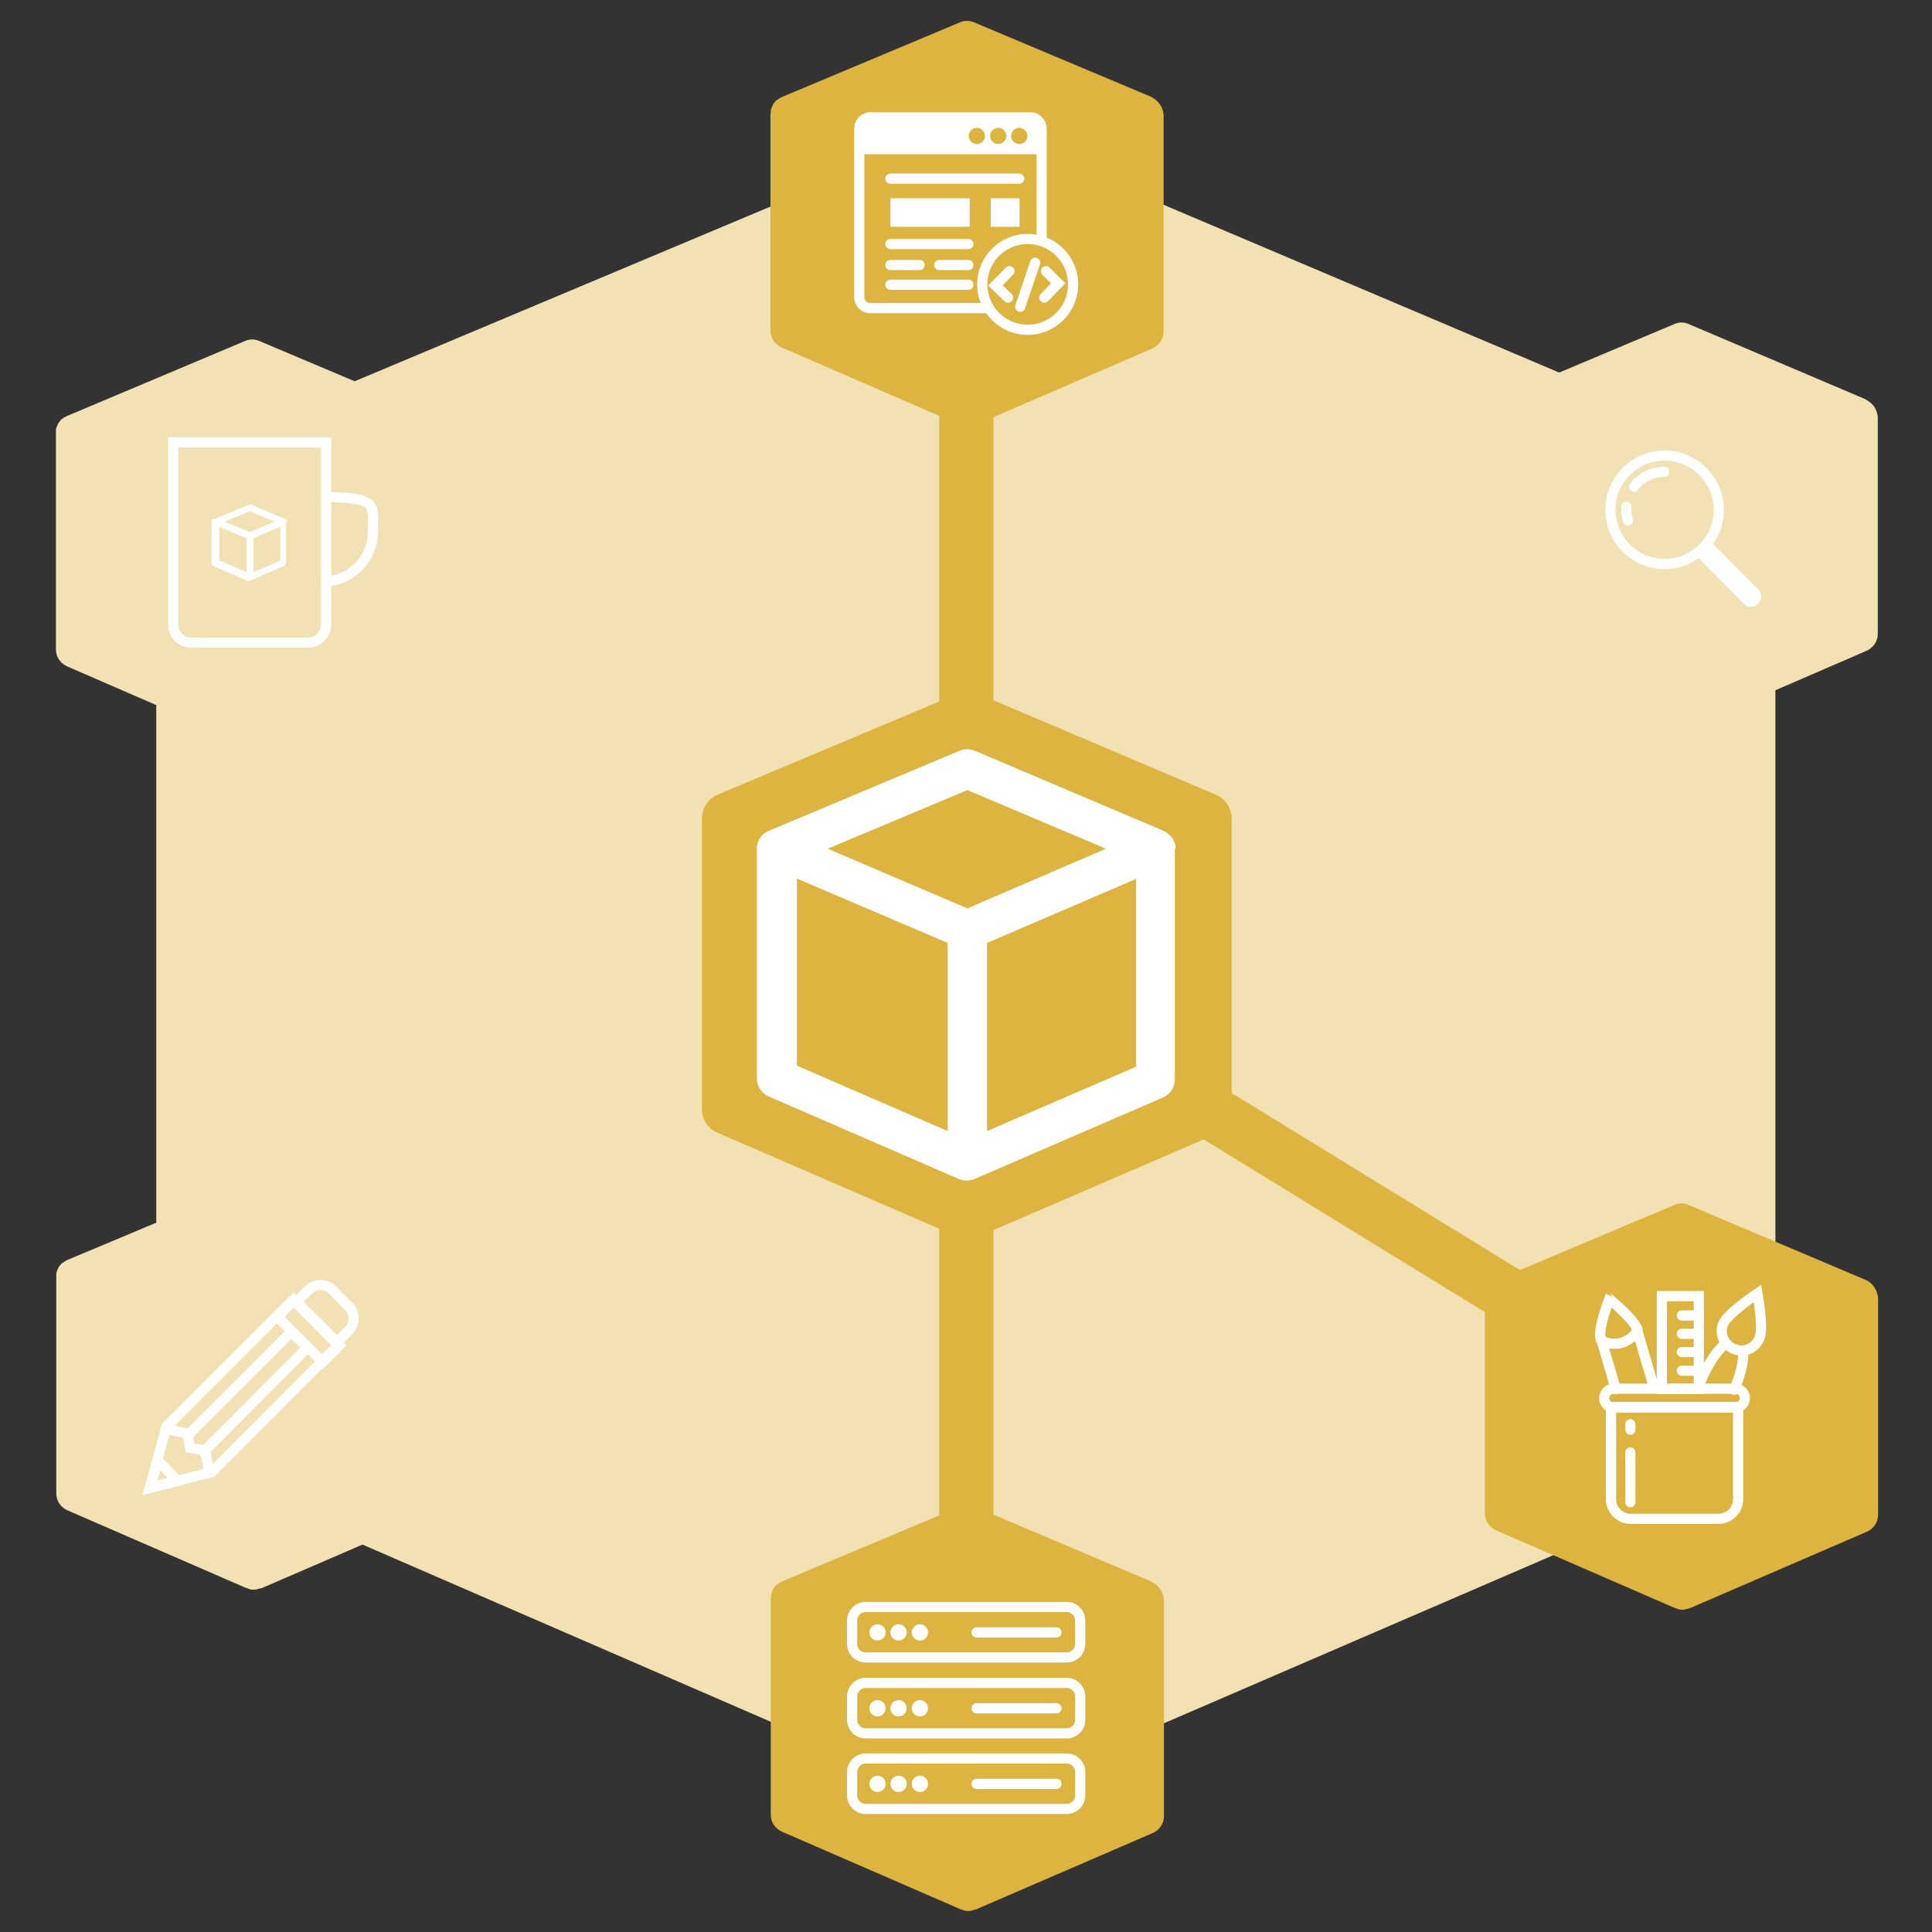 <?xml version="1.0" encoding="UTF-8"?>
<!-- Generator: Adobe Illustrator 26.2.1, SVG Export Plug-In . SVG Version: 6.00 Build 0)  -->
<svg xmlns="http://www.w3.org/2000/svg" xmlns:xlink="http://www.w3.org/1999/xlink" version="1.1" id="Layer_1" x="0px" y="0px" viewBox="0 0 570 570" style="enable-background:new 0 0 570 570;" xml:space="preserve">
<rect x="0" y="0" width="570" height="570" fill="#333333" stroke="none"/>
<style type="text/css">
	.st0{fill:#F2E1B3;}
	.st1{fill:#DEB440;}
	.st2{fill:#FFFFFF;}
	.st3{fill:none;stroke:#FFFFFF;stroke-width:3;stroke-linecap:round;stroke-miterlimit:10;}
	.st4{fill:none;stroke:#FFFFFF;stroke-width:6;stroke-linecap:round;stroke-miterlimit:10;}
	.st5{fill:none;stroke:#FFFFFF;stroke-width:3;stroke-linecap:round;stroke-miterlimit:10;}
</style>
<path class="st0" d="M513.9,133.2c-0.2-0.1-0.3-0.2-0.5-0.3s-0.5-0.3-0.7-0.4c-0.6-0.4-1.3-0.7-2-1c-0.2-0.1-0.3-0.2-0.5-0.3  L294.9,39.9c-5.6-2.4-11.9-2.4-17.5,0L60.1,131.2c-0.2,0.1-0.3,0.2-0.5,0.3c-0.6,0.3-1.2,0.6-1.8,0.9c-0.3,0.2-0.7,0.4-1,0.6  c-0.1,0.1-0.3,0.1-0.4,0.2c-0.5,0.3-0.9,0.7-1.3,1c-0.3,0.2-0.5,0.4-0.8,0.6c-0.8,0.7-1.5,1.3-2.2,2.1c-0.1,0.2-0.3,0.3-0.4,0.5  c-0.5,0.6-1,1.2-1.5,1.9c-0.2,0.3-0.4,0.6-0.6,0.9c-0.3,0.6-0.7,1.1-1,1.7c-0.2,0.4-0.3,0.7-0.5,1.1c-0.3,0.6-0.5,1.2-0.7,1.8  c-0.1,0.4-0.3,0.7-0.4,1.1c-0.2,0.6-0.3,1.3-0.5,2c-0.1,0.3-0.1,0.7-0.2,1c-0.1,0.9-0.2,1.9-0.2,2.8c0,0.1,0,0.2,0,0.3v262.6  c0,9,5.3,17.1,13.6,20.6L277,529.5c0.2,0.1,0.4,0.1,0.6,0.2c1.1,0.4,2.1,0.7,3.2,1c0.4,0.1,0.7,0.2,1.1,0.2c1.3,0.3,2.7,0.4,4,0.4  s2.7-0.1,4-0.4c0.4-0.1,0.7-0.2,1.1-0.3c1.1-0.2,2.1-0.6,3.2-1c0.2-0.1,0.4-0.1,0.6-0.2l215.4-93c8.2-3.6,13.6-11.7,13.6-20.6V151.9  C524,144.4,520.2,137.3,513.9,133.2z"></path>
<path class="st0" d="M129.8,372.3l-0.1-0.1l-0.2-0.1l-0.5-0.2l-0.1-0.1l-52.3-22.1c-1.4-0.6-2.9-0.6-4.2,0l-52.7,22.1l-0.1,0.1  l-0.4,0.2l-0.2,0.1l-0.1,0.1c-0.1,0.1-0.2,0.2-0.3,0.2l-0.2,0.1c-0.2,0.2-0.4,0.3-0.5,0.5l-0.1,0.1c-0.1,0.1-0.2,0.3-0.4,0.5  c-0.1,0.1-0.1,0.1-0.1,0.2l-0.2,0.4c0,0.1-0.1,0.2-0.1,0.3c-0.1,0.1-0.1,0.3-0.2,0.4l-0.1,0.3c0,0.2-0.1,0.3-0.1,0.5s0,0.2,0,0.3  s0,0.5,0,0.7v0.1l0,0v63.7c0,2.2,1.3,4.1,3.3,5l52.7,22.9h0.1c0.3,0.1,0.5,0.2,0.8,0.3l0.3,0.1c0.3,0.1,0.7,0.1,1,0.1s0.7,0,1-0.1  l0.3-0.1c0.3-0.1,0.5-0.1,0.8-0.2h0.2l52.3-22.6c2-0.9,3.3-2.8,3.3-5v-64C132.3,375,131.3,373.3,129.8,372.3z"></path>
<path class="st1" d="M551.3,378.1l-0.1-0.1l-0.2-0.1c-0.2-0.1-0.3-0.2-0.5-0.2l-0.1-0.1l-52.2-22.1c-1.4-0.6-2.9-0.6-4.2,0  l-52.7,22.2l-0.1,0.1l-0.5,0.2l-0.2,0.1l-0.1,0.1c-0.1,0.1-0.2,0.2-0.3,0.2l-0.2,0.1c-0.2,0.2-0.4,0.3-0.5,0.5l-0.1,0.1  c-0.1,0.1-0.2,0.3-0.4,0.5l-0.1,0.2c-0.1,0.1-0.2,0.3-0.2,0.4l-0.1,0.3c-0.1,0.1-0.1,0.3-0.2,0.4c0,0.1-0.1,0.2-0.1,0.3  c0,0.2-0.1,0.3-0.1,0.5c0,0.1,0,0.2,0,0.3c0,0.2,0,0.5,0,0.7c0,0,0,0,0,0.1l0,0v63.7c0,2.2,1.3,4.1,3.3,5l52.7,22.9h0.1  c0.3,0.1,0.5,0.2,0.8,0.3l0.3,0.1c0.3,0.1,0.7,0.1,1,0.1s0.7,0,1-0.1l0.3-0.1c0.3-0.1,0.5-0.1,0.8-0.2h0.1l52.3-22.6  c2-0.9,3.3-2.8,3.3-5v-64C553.8,380.8,552.9,379.1,551.3,378.1z"></path>
<path class="st0" d="M551.3,118.4L551.3,118.4l-0.3-0.2c-0.2-0.1-0.3-0.2-0.5-0.3l-0.1-0.1l-52.2-22.2c-1.4-0.6-2.9-0.6-4.2,0  l-52.7,22.2l-0.1,0.1c-0.2,0.1-0.3,0.1-0.5,0.2c-0.1,0-0.2,0.1-0.2,0.1l-0.1,0.1c-0.1,0.1-0.2,0.2-0.3,0.2l-0.2,0.1  c-0.2,0.2-0.4,0.3-0.5,0.5l-0.1,0.1c-0.1,0.1-0.2,0.3-0.4,0.5l-0.1,0.2c-0.1,0.1-0.2,0.3-0.2,0.4l-0.1,0.3c-0.1,0.1-0.1,0.3-0.2,0.4  c0,0.1-0.1,0.2-0.1,0.3c0,0.2-0.1,0.3-0.1,0.5c0,0.1,0,0.2,0,0.3c0,0.2,0,0.5,0,0.7c0,0,0,0,0,0.1l0,0v63.7c0,2.2,1.3,4.1,3.3,5  l52.7,22.9h0.1c0.3,0.1,0.5,0.2,0.8,0.3l0.3,0.1c0.3,0.1,0.7,0.1,1,0.1s0.7,0,1-0.1l0.3-0.1c0.3-0.1,0.5-0.1,0.8-0.2h0.1l52.2-22.6  c2-0.9,3.3-2.8,3.3-5v-64C553.8,121.1,552.9,119.4,551.3,118.4z"></path>
<path class="st0" d="M129.7,123.2l-0.1-0.1l-0.2-0.1c-0.2-0.1-0.3-0.2-0.5-0.2l-0.1-0.1l-52.3-22.1c-1.4-0.6-2.9-0.6-4.2,0  l-52.7,22.2c0,0-0.1,0-0.1,0.1c-0.2,0.1-0.3,0.1-0.4,0.2l-0.2,0.1h-0.1c-0.1,0.1-0.2,0.2-0.3,0.3l-0.2,0.1c-0.2,0.2-0.4,0.3-0.5,0.5  l-0.1,0.1c-0.1,0.2-0.2,0.3-0.4,0.5s-0.1,0.2-0.1,0.2l-0.2,0.4c0,0.1-0.1,0.2-0.1,0.3c-0.1,0.1-0.1,0.3-0.2,0.4l-0.1,0.3  c0,0.2-0.1,0.3-0.1,0.5s0,0.2,0,0.3s0,0.4,0,0.7v0.1l0,0v63.7c0,2.2,1.3,4.1,3.3,5l52.7,22.9l0.1,0.1c0.3,0.1,0.5,0.2,0.8,0.3  l0.3,0.1c0.3,0.1,0.7,0.1,1,0.1s0.7,0,1-0.1l0.3-0.1c0.3-0.1,0.5-0.1,0.8-0.3H77l52.3-22.6c2-0.9,3.3-2.8,3.3-5v-64  C132.2,125.9,131.2,124.2,129.7,123.2z"></path>
<path class="st1" d="M340.6,29.2l-0.1-0.1l-0.2-0.1c-0.2-0.1-0.3-0.2-0.5-0.3l-0.1-0.1l-52.3-22c-1.4-0.6-2.9-0.6-4.2,0l-52.7,22.1  l-0.1,0.1L230,29l-0.2,0.1l-0.1,0.1c-0.1,0.1-0.2,0.2-0.3,0.2l-0.2,0.1c-0.2,0.2-0.4,0.3-0.5,0.5l-0.1,0.1c-0.1,0.1-0.2,0.3-0.4,0.5  l-0.1,0.2c-0.1,0.1-0.2,0.3-0.2,0.4s-0.1,0.2-0.1,0.3s-0.1,0.3-0.2,0.4l-0.1,0.3c0,0.2-0.1,0.3-0.1,0.5s0,0.2,0,0.3  c0,0.2-0.1,0.5-0.1,0.7v0.1l0,0v63.7c0,2.2,1.3,4.1,3.3,5l52.7,22.9h0.1c0.3,0.1,0.5,0.2,0.8,0.3l0.3,0.1c0.3,0.1,0.7,0.1,1,0.1  s0.7,0,1-0.1l0.3-0.1c0.3-0.1,0.5-0.1,0.8-0.2l0.1-0.1l52.3-22.6c2-0.9,3.3-2.8,3.3-5v-64C343.1,31.9,342.1,30.2,340.6,29.2z"></path>
<rect x="262.7" y="58.5" class="st2" width="23.4" height="8.4"></rect>
<path class="st3" d="M291.7,90.9h-35c-1.8,0-3.2-1.5-3.2-3.3V37.9c0-1.8,1.5-3.3,3.3-3.3H304c1.8,0,3.3,1.5,3.3,3.3l0,0v33"></path>
<path class="st2" d="M303.9,34.7h-47.1c-1.8,0-3.3,1.5-3.3,3.3v7.5h53.8V38C307.3,36.1,305.8,34.6,303.9,34.7  C304,34.6,304,34.6,303.9,34.7z M288.2,42.5c-1.3,0-2.4-1.1-2.4-2.4c0-1.3,1.1-2.4,2.4-2.4s2.4,1.1,2.4,2.4l0,0  C290.6,41.4,289.6,42.5,288.2,42.5z M294.5,42.5c-1.3,0-2.4-1.1-2.4-2.4c0-1.3,1.1-2.4,2.4-2.4s2.4,1.1,2.4,2.4l0,0  C296.9,41.4,295.8,42.5,294.5,42.5L294.5,42.5z M300.7,42.5c-1.3,0-2.4-1.1-2.4-2.4c0-1.3,1.1-2.4,2.4-2.4s2.4,1.1,2.4,2.4l0,0  C303.1,41.4,302.1,42.5,300.7,42.5z"></path>
<rect x="292.3" y="58.5" class="st2" width="8.5" height="8.4"></rect>
<line class="st3" x1="262.7" y1="52.7" x2="300.7" y2="52.7"></line>
<line class="st3" x1="262.7" y1="72" x2="285.7" y2="72"></line>
<line class="st3" x1="262.7" y1="84" x2="285.7" y2="84"></line>
<line class="st3" x1="262.7" y1="78.2" x2="271.3" y2="78.2"></line>
<line class="st3" x1="277.1" y1="78.2" x2="285.7" y2="78.2"></line>
<polyline class="st3" points="297.8,80 293.7,84.2 297.4,87.8 "></polyline>
<polyline class="st3" points="308.1,87.8 312.2,83.6 308.6,80 "></polyline>
<line class="st3" x1="305.4" y1="77.5" x2="301" y2="90.5"></line>
<circle class="st3" cx="303.2" cy="83.9" r="13.4"></circle>
<path class="st3" d="M507.1,150.4c0,8.8-7.2,16-16,16s-16-7.2-16-16s7.2-16,16-16S507.1,141.6,507.1,150.4z"></path>
<line class="st4" x1="516.6" y1="176" x2="503.8" y2="163.1"></line>
<path class="st3" d="M482.1,143.6c2.1-2.8,5.4-4.4,8.9-4.4"></path>
<path class="st3" d="M480.3,153.6c-0.3-1.1-0.5-2.1-0.5-3.2c0-0.3,0-0.6,0-0.9"></path>
<path class="st3" d="M512,415.3h-35.9c-1.5,0-2.8-1.2-2.8-2.8l0,0c0-1.5,1.2-2.8,2.8-2.8H512c1.5,0,2.8,1.2,2.8,2.8l0,0  C514.8,414,513.5,415.3,512,415.3z"></path>
<path class="st3" d="M512.8,415.1v27.2c0,3.2-2.6,5.8-5.8,5.8h-25.9c-3.2,0-5.8-2.6-5.8-5.8v-27.2H512.8z"></path>
<line class="st3" x1="481" y1="428.5" x2="481" y2="443.2"></line>
<line class="st3" x1="481" y1="420.2" x2="481" y2="421.8"></line>
<rect x="490.3" y="382.4" class="st3" width="10.9" height="27.4"></rect>
<line class="st3" x1="476.7" y1="409.8" x2="472.3" y2="394.7"></line>
<line class="st3" x1="482.8" y1="391.7" x2="488" y2="409.5"></line>
<line class="st3" x1="496.2" y1="388.1" x2="501.2" y2="388.1"></line>
<line class="st3" x1="496.2" y1="393.5" x2="501.2" y2="393.5"></line>
<line class="st3" x1="496.2" y1="398.9" x2="501.2" y2="398.9"></line>
<line class="st3" x1="496.2" y1="404.4" x2="501.2" y2="404.4"></line>
<path class="st3" d="M519.2,394.5c-1,3-4.3,4.7-7.3,3.6c-3-1-4.7-4.3-3.6-7.3c0-0.1,0-0.1,0.1-0.2c1.1-3,10.1-9,10.1-9  S520.3,391.5,519.2,394.5z"></path>
<path class="st3" d="M483.1,392.3c0.1,0.6-1.6,2.8-4.5,3.8s-6.1-0.4-6.3-0.8c-1.1-2.9,2.5-12.1,2.5-12.1S482.3,389.4,483.1,392.3z"></path>
<path class="st3" d="M514.3,398.5c0.2,2.8-0.7,7.1-2.7,11.5"></path>
<path class="st3" d="M501,409.7c0.4-1.3,0.9-2.6,1.5-3.9c2-4.3,4.5-7.8,6.7-9.5"></path>
<polyline class="st3" points="49.1,420.9 86.5,383.5 99.8,396.9 62.5,434.3 "></polyline>
<polyline class="st3" points="55.4,423.3 56.1,427.2 60.5,427.9 61.8,434.5 44.2,438.9 48.9,421.6 55.5,423 "></polyline>
<line class="st3" x1="55.5" y1="423" x2="55.4" y2="423.3"></line>
<rect x="87.3" y="383.2" transform="matrix(0.707 -0.708 0.708 0.707 -251.193 179.372)" class="st5" width="6.9" height="18.9"></rect>
<line class="st3" x1="60.7" y1="427.7" x2="60.5" y2="427.9"></line>
<polyline class="st3" points="55.7,423.2 86,392.9 90.7,397.6 60.5,427.9 "></polyline>
<line class="st3" x1="60.5" y1="427.9" x2="60.1" y2="428.3"></line>
<polygon class="st3" points="44.3,439 46.5,430.9 52.5,436.9 "></polygon>
<path class="st3" d="M102.9,392.5L102.9,392.5L102.9,392.5l-3.5,3.5l-3.5-3.5l0,0l-4.9-4.9l-3.5-3.5l3.3-3.3l0.1-0.1l0.2-0.2  c0.9-0.9,2.1-1.4,3.4-1.4s2.6,0.5,3.5,1.4l0,0l4.8,4.9h0.1C104.8,387.4,104.8,390.5,102.9,392.5z"></path>
<path class="st3" d="M91.1,380.6l-0.2,0.2L91.1,380.6L91.1,380.6z"></path>
<path class="st3" d="M96.2,146.6v37.7c0,2.9-2.4,5.3-5.3,5.3l0,0H56.4c-2.9,0-5.3-2.4-5.3-5.3v-53.8h45.1V146.6"></path>
<path class="st2" d="M84.7,153.8L84.7,153.8C84.7,153.8,84.7,153.7,84.7,153.8c0-0.1,0-0.2,0-0.2v-0.1c0,0,0-0.1-0.1-0.1l-0.1-0.1  l-0.1-0.1l-0.1-0.1l0,0l0,0h-0.1h-0.1l0,0l-9.9-4.2c-0.3-0.1-0.6-0.1-0.8,0l-10,4.2h-0.1h-0.1h-0.1h-0.3l-0.1,0.1l0,0l-0.1,0.1  l-0.1,0.1c0,0.1-0.1,0.1-0.1,0.2v0.2v0.1l0,0V166c0,0.4,0.2,0.8,0.6,1l10,4.4l0,0h0.1c0.1,0,0.2,0,0.3,0c0.1,0,0.2,0,0.3-0.1h0.1  l0,0l10-4.3c0.4-0.2,0.6-0.6,0.6-1v-12.2C84.7,153.8,84.7,153.8,84.7,153.8z M72.7,168.8l-8-3.5v-9.9l8,3.4V168.8z M73.7,157  L73.7,157l-7.4-3.1l7.4-3.1l7.3,3.1L73.7,157z M82.7,165.4l-7.9,3.4v-10l7.9-3.4V165.4z"></path>
<path class="st3" d="M96.2,146.6c15.6,0.3,13.8,2.3,13.8,10.4c0,7.7-6.1,14.1-13.8,14.5"></path>
<path class="st1" d="M340.6,467.2l-0.1-0.1l-0.2-0.1c-0.2-0.1-0.3-0.2-0.5-0.3l-0.1-0.1l-52.2-22.1c-1.4-0.6-2.9-0.6-4.2,0  l-52.7,22.1l-0.1,0.1l-0.4,0.2l-0.2,0.1l-0.1,0.1c-0.1,0.1-0.2,0.2-0.3,0.2l-0.2,0.1c-0.2,0.2-0.4,0.3-0.5,0.5l-0.1,0.1  c-0.1,0.1-0.2,0.3-0.4,0.5l-0.1,0.2c-0.1,0.1-0.2,0.3-0.2,0.4s-0.1,0.2-0.1,0.3s-0.1,0.3-0.2,0.4l-0.1,0.3c0,0.2-0.1,0.3-0.1,0.5  s0,0.2,0,0.3c0,0.2-0.1,0.5-0.1,0.7v0.1l0,0v63.7c0,2.2,1.3,4.1,3.3,5l52.7,22.9h0.1c0.3,0.1,0.5,0.2,0.8,0.3l0.3,0.1  c0.3,0.1,0.7,0.1,1,0.1s0.7,0,1-0.1l0.3-0.1c0.3-0.1,0.5-0.1,0.8-0.2h0.1l52.3-22.6c2-0.9,3.3-2.8,3.3-5v-64  C343.1,469.9,342.2,468.2,340.6,467.2z"></path>
<circle class="st2" cx="258.9" cy="481.6" r="2.4"></circle>
<circle class="st2" cx="265.1" cy="481.6" r="2.4"></circle>
<circle class="st2" cx="271.4" cy="481.6" r="2.4"></circle>
<circle class="st2" cx="258.9" cy="504" r="2.4"></circle>
<circle class="st2" cx="265.1" cy="504" r="2.4"></circle>
<circle class="st2" cx="271.4" cy="504" r="2.4"></circle>
<circle class="st2" cx="258.9" cy="526.3" r="2.4"></circle>
<circle class="st2" cx="265.1" cy="526.3" r="2.4"></circle>
<circle class="st2" cx="271.4" cy="526.3" r="2.4"></circle>
<path class="st3" d="M255.4,474.1h59.3c2.2,0,4,1.8,4,4v6.9c0,2.2-1.8,4-4,4h-59.3c-2.2,0-4-1.8-4-4v-6.9  C251.4,475.9,253.2,474.1,255.4,474.1z"></path>
<path class="st3" d="M255.4,496.5h59.3c2.2,0,4,1.8,4,4v6.9c0,2.2-1.8,4-4,4h-59.3c-2.2,0-4-1.8-4-4v-6.9  C251.4,498.3,253.2,496.5,255.4,496.5z"></path>
<path class="st3" d="M255.4,518.8h59.3c2.2,0,4,1.8,4,4v6.9c0,2.2-1.8,4-4,4h-59.3c-2.2,0-4-1.8-4-4v-6.9  C251.4,520.7,253.2,518.8,255.4,518.8z"></path>
<line class="st3" x1="288.1" y1="481.6" x2="311.7" y2="481.6"></line>
<line class="st3" x1="288.1" y1="504" x2="311.7" y2="504"></line>
<line class="st3" x1="288.1" y1="526.3" x2="311.7" y2="526.3"></line>
<path class="st1" d="M285.1,463.5L285.1,463.5c-4.4,0-8-3.6-8-8v-93c0-4.4,3.6-8,8-8l0,0c4.4,0,8,3.6,8,8v93  C293.1,459.9,289.5,463.5,285.1,463.5z"></path>
<path class="st1" d="M353.4,325.7L353.4,325.7c2.3-3.8,7.2-4.9,11-2.6l88.1,54.1c3.8,2.3,4.9,7.2,2.6,11l0,0  c-2.3,3.8-7.2,4.9-11,2.6L356,336.7C352.2,334.4,351.1,329.5,353.4,325.7z"></path>
<path class="st0" d="M217.5,327.3L217.5,327.3c2.2,3.8,0.9,8.7-2.9,10.9l-89.5,51.7c-3.8,2.2-8.7,0.9-10.9-2.9l0,0  c-2.2-3.8-0.9-8.7,2.9-10.9l89.5-51.7C210.4,322.1,215.3,323.4,217.5,327.3z"></path>
<path class="st0" d="M352.5,244.7L352.5,244.7c-2.2-3.8-0.9-8.7,2.9-10.9l89.5-51.7c3.8-2.2,8.7-0.9,10.9,2.9l0,0  c2.2,3.8,0.9,8.7-2.9,10.9l-89.5,51.7C359.6,249.9,354.7,248.6,352.5,244.7z"></path>
<path class="st0" d="M216.6,246.3L216.6,246.3c-2.3,3.8-7.2,4.9-11,2.6l-88.1-54.1c-3.8-2.3-4.9-7.2-2.6-11l0,0  c2.3-3.8,7.2-4.9,11-2.6l88.1,54.1C217.8,237.6,218.9,242.5,216.6,246.3z"></path>
<path class="st1" d="M285.1,108.5L285.1,108.5c4.4,0,8,3.6,8,8V208c0,4.4-3.6,8-8,8l0,0c-4.4,0-8-3.6-8-8v-91.5  C277.1,112.1,280.7,108.5,285.1,108.5z"></path>
<g>
	<path class="st1" d="M360,235.1l-0.2-0.1l-0.2-0.1c-0.2-0.1-0.4-0.2-0.6-0.3l-0.2-0.1l-70.4-29.9c-1.8-0.8-3.9-0.8-5.7,0   l-71.1,29.9l-0.2,0.1l-0.6,0.3l-0.3,0.2l-0.1,0.1c-0.1,0.1-0.3,0.2-0.4,0.3l-0.3,0.2c-0.3,0.2-0.5,0.4-0.7,0.7   c0,0.1-0.1,0.1-0.1,0.2c-0.2,0.2-0.3,0.4-0.5,0.6c-0.1,0.1-0.1,0.2-0.2,0.3c-0.1,0.2-0.2,0.4-0.3,0.6c-0.1,0.1-0.1,0.2-0.2,0.4   s-0.2,0.4-0.2,0.6l-0.1,0.4c-0.1,0.2-0.1,0.4-0.1,0.6s0,0.2-0.1,0.3c0,0.3-0.1,0.6-0.1,0.9v0.1l0,0v85.9c0,2.9,1.7,5.6,4.4,6.8   l71.1,30.8c0.1,0,0.1,0,0.2,0.1c0.3,0.1,0.7,0.2,1.1,0.3l0.4,0.1c0.9,0.2,1.8,0.2,2.6,0l0.4-0.1c0.3-0.1,0.7-0.2,1-0.3l0.2-0.1   l70.5-30.4c2.7-1.2,4.4-3.8,4.4-6.8v-86.3C363.3,238.8,362,236.5,360,235.1z"></path>
	<path class="st2" d="M346.8,250.2c0-0.1,0-0.1,0-0.2c0-0.1,0-0.3,0-0.4c0-0.3-0.1-0.6-0.2-0.8c0-0.2-0.1-0.3-0.2-0.5   s-0.2-0.5-0.3-0.7c-0.1-0.2-0.3-0.5-0.5-0.7s-0.4-0.4-0.6-0.6c-0.2-0.2-0.5-0.4-0.7-0.6l-0.1-0.1c-0.1,0-0.1-0.1-0.2-0.1   c-0.1-0.1-0.2-0.1-0.4-0.2l-0.4-0.2L343,245l-55.4-23.5c-1.4-0.6-3.1-0.6-4.5,0l-56,23.5c-0.1,0-0.3,0.1-0.4,0.2   c-0.1,0.1-0.3,0.1-0.4,0.2c-0.1,0.1-0.3,0.1-0.4,0.2c-0.2,0.1-0.4,0.3-0.6,0.4c-0.2,0.2-0.4,0.3-0.5,0.5l0,0   c-0.2,0.2-0.3,0.3-0.4,0.5c-0.1,0.2-0.3,0.4-0.4,0.6c-0.2,0.4-0.4,0.8-0.5,1.3c-0.1,0.3-0.1,0.6-0.2,0.9c0,0.2,0,0.4,0,0.6v67.8   c0,2.3,1.4,4.4,3.5,5.3l56,24.3l0.1,0.1h0.1c0.1,0.1,0.3,0.1,0.4,0.1c0.6,0.2,1.2,0.3,1.8,0.3c0.6,0,1.2-0.1,1.8-0.3   c0.1,0,0.3-0.1,0.4-0.1l0.2-0.1l55.5-24c2.1-0.9,3.5-3,3.5-5.3v-68.1C346.9,250.3,346.9,250.3,346.8,250.2z M279.6,333.7   l-44.5-19.3v-55.2l44.5,19V333.7z M285.4,268L285.4,268l-41.2-17.6l41.2-17.3l40.9,17.3L285.4,268z M335.2,314.7l-44,19v-55.5   l44-18.9V314.7z"></path>
</g>
</svg>
